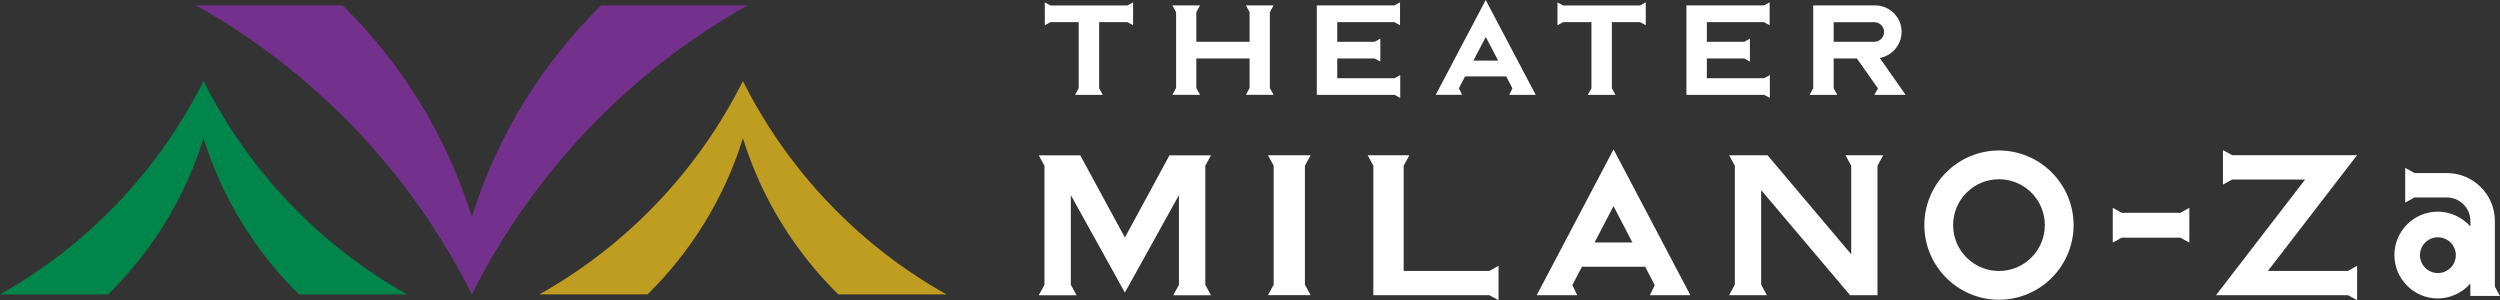 <?xml version="1.0" encoding="UTF-8"?>
<svg id="_レイヤー_2" data-name="レイヤー 2" xmlns="http://www.w3.org/2000/svg" viewBox="0 0 384.26 46.14">
  <rect x="0" y="0" width="384.26" height="46.14" fill="#333333" stroke="none"/>
  <defs>
    <style>
      .cls-1 {
        fill: #00854a;
      }

      .cls-2 {
        fill: #fff;
      }

      .cls-3 {
        fill: #bf9d20;
      }

      .cls-4 {
        fill: #74308d;
      }
    </style>
  </defs>
  <g id="_レイヤー_2-2" data-name="レイヤー 2">
    <g>
      <path class="cls-1" d="M31.29,12.46C24.36,26.28,13.42,37.73,0,45.25h16.63c6.69-6.59,11.79-14.79,14.66-24,2.86,9.21,7.97,17.42,14.66,24h16.63c-13.42-7.52-24.36-18.96-31.29-32.79"/>
      <path class="cls-3" d="M114.19,12.46c-6.93,13.83-17.87,25.27-31.29,32.79h16.63c6.69-6.59,11.8-14.79,14.66-24,2.86,9.21,7.97,17.42,14.66,24h16.63c-13.42-7.52-24.36-18.96-31.29-32.79"/>
      <path class="cls-4" d="M72.53,45.25C81.92,26.52,96.74,11.01,114.92.83h-22.53c-9.07,8.92-15.98,20.04-19.86,32.52-3.88-12.47-10.79-23.59-19.86-32.52h-22.53c18.18,10.19,33,25.69,42.39,44.42"/>
      <polygon class="cls-2" points="191.5 14.57 195.75 14.57 195.18 13.53 195.18 1.88 195.75 .83 191.5 .83 192.07 1.88 192.07 6.42 183.88 6.42 183.88 1.88 184.45 .83 180.2 .83 180.77 1.88 180.77 13.53 180.2 14.57 184.45 14.57 183.88 13.53 183.88 8.99 192.07 8.99 192.07 13.53 191.5 14.57"/>
      <polygon class="cls-2" points="165.8 3.4 165.8 13.56 165.24 14.58 169.5 14.58 168.94 13.56 168.94 3.4 173.28 3.4 174.16 3.88 174.16 .36 173.28 .84 161.46 .84 160.59 .36 160.59 3.88 161.46 3.4 165.8 3.4"/>
      <polygon class="cls-2" points="244.61 3.4 244.61 13.56 244.05 14.58 248.3 14.58 247.75 13.56 247.75 3.4 252.09 3.4 252.96 3.88 252.96 .36 252.09 .84 240.26 .84 239.39 .36 239.39 3.88 240.26 3.4 244.61 3.4"/>
      <polygon class="cls-2" points="215.22 15.05 215.22 11.54 214.35 12.02 205.54 12.02 205.54 8.99 211.29 8.99 212.16 9.47 212.16 5.94 211.29 6.42 205.54 6.42 205.54 3.4 214.32 3.4 215.19 3.88 215.19 .36 214.32 .83 202.4 .83 202.4 14.58 214.35 14.58 215.22 15.05"/>
      <polygon class="cls-2" points="272.03 15.05 272.03 11.54 271.16 12.02 262.35 12.02 262.35 8.99 268.1 8.99 268.97 9.47 268.97 5.94 268.1 6.42 262.35 6.42 262.35 3.4 271.13 3.4 272 3.88 272 .36 271.13 .83 259.21 .83 259.21 14.58 271.16 14.58 272.03 15.05"/>
      <path class="cls-2" d="M307.25,23.13c-6.33,0-11.47,5.15-11.47,11.47s5.15,11.47,11.47,11.47,11.47-5.15,11.47-11.47-5.15-11.47-11.47-11.47M307.25,41.65c-3.89,0-7.05-3.16-7.05-7.05s3.16-7.05,7.05-7.05,7.05,3.16,7.05,7.05-3.16,7.05-7.05,7.05"/>
      <polygon class="cls-2" points="201.45 23.86 194.89 23.86 195.77 25.47 195.77 43.75 194.89 45.36 201.45 45.36 200.57 43.75 200.57 25.47 201.45 23.86"/>
      <path class="cls-2" d="M179.76,23.86l-6.86,12.65-6.83-12.58-.04-.06h-6.37l.88,1.61v18.29s-.88,1.61-.88,1.61h5.81l-.88-1.61v-13.78c1.29,2.33,7.69,13.86,8.2,14.78l.11.19.11-.19c.07-.12,6.83-12.32,8.2-14.78v13.78s-.88,1.61-.88,1.61h5.81l-.88-1.61v-18.29s.88-1.61.88-1.61h-6.37Z"/>
      <polygon class="cls-2" points="228.91 45.37 230.28 46.11 230.33 46.14 230.33 40.86 228.91 41.64 215.75 41.64 215.75 25.47 216.6 23.91 216.63 23.86 210.21 23.86 211.09 25.47 211.09 45.37 228.91 45.37"/>
      <polygon class="cls-2" points="336.51 37.29 336.51 31.94 335.13 32.71 326.11 32.71 324.74 31.94 324.74 37.29 326.11 36.53 335.13 36.53 336.51 37.29"/>
      <polygon class="cls-2" points="284.54 25.47 284.54 39.09 271.71 23.9 271.68 23.86 265.77 23.86 266.65 25.47 266.65 43.76 265.87 45.18 265.77 45.37 271.58 45.37 270.7 43.76 270.7 29.22 284.32 45.32 284.36 45.37 288.58 45.37 288.58 25.47 289.43 23.91 289.46 23.86 283.66 23.86 284.54 25.47"/>
      <polygon class="cls-2" points="362.3 46.14 362.3 40.85 360.89 41.64 348.59 41.64 362.29 23.85 343.1 23.85 341.68 23.08 341.68 28.37 343.09 27.59 354.31 27.59 340.61 45.37 360.89 45.37 362.3 46.14"/>
      <path class="cls-2" d="M383.47,44.06v-10.1c0-4.06-3.31-7.36-7.37-7.36h-4.97l-1.39-.77-.05-.03v5.34l1.14-.63c.13-.07.23-.13.29-.16h4.97c1.99,0,3.62,1.62,3.62,3.61v.85c-1.26-1.43-3.12-2.28-5.01-2.28-3.68,0-6.67,2.99-6.67,6.67s2.99,6.67,6.67,6.67c1.89,0,3.74-.85,5-2.28v1.89h4.55l-.79-1.44ZM374.71,41.97c-1.52,0-2.75-1.24-2.75-2.75s1.23-2.75,2.75-2.75,2.76,1.23,2.76,2.75-1.24,2.75-2.76,2.75"/>
      <path class="cls-2" d="M292.29,4.91c0-2.25-1.83-4.08-4.07-4.08h-9.52v12.73l-.55,1.02h4.25l-.56-1.03v-4.56h3.57l2.85,4.04c.06.07.21.3.39.56l-.55.99h4.8l-3.97-5.67c1.92-.35,3.35-2.04,3.35-4M289.59,4.91c0,.83-.67,1.51-1.5,1.51h-6.25v-3.01h6.25c.83,0,1.5.68,1.5,1.51"/>
      <path class="cls-2" d="M259.82,45.37l-11.81-22.41-11.81,22.41h6.22s-.74-1.55-.74-1.55l1.47-2.82h9.72s1.47,2.82,1.47,2.82l-.74,1.55h6.22ZM245.09,37.27l2.91-5.59,2.91,5.59h-5.83Z"/>
      <path class="cls-2" d="M236.04,14.57l-7.68-14.57-7.68,14.57h4.04s-.48-1-.48-1l.95-1.83h6.32s.95,1.83.95,1.83l-.48,1.01h4.04ZM226.47,9.31l1.9-3.63,1.9,3.63h-3.79Z"/>
    </g>
  </g>
</svg>